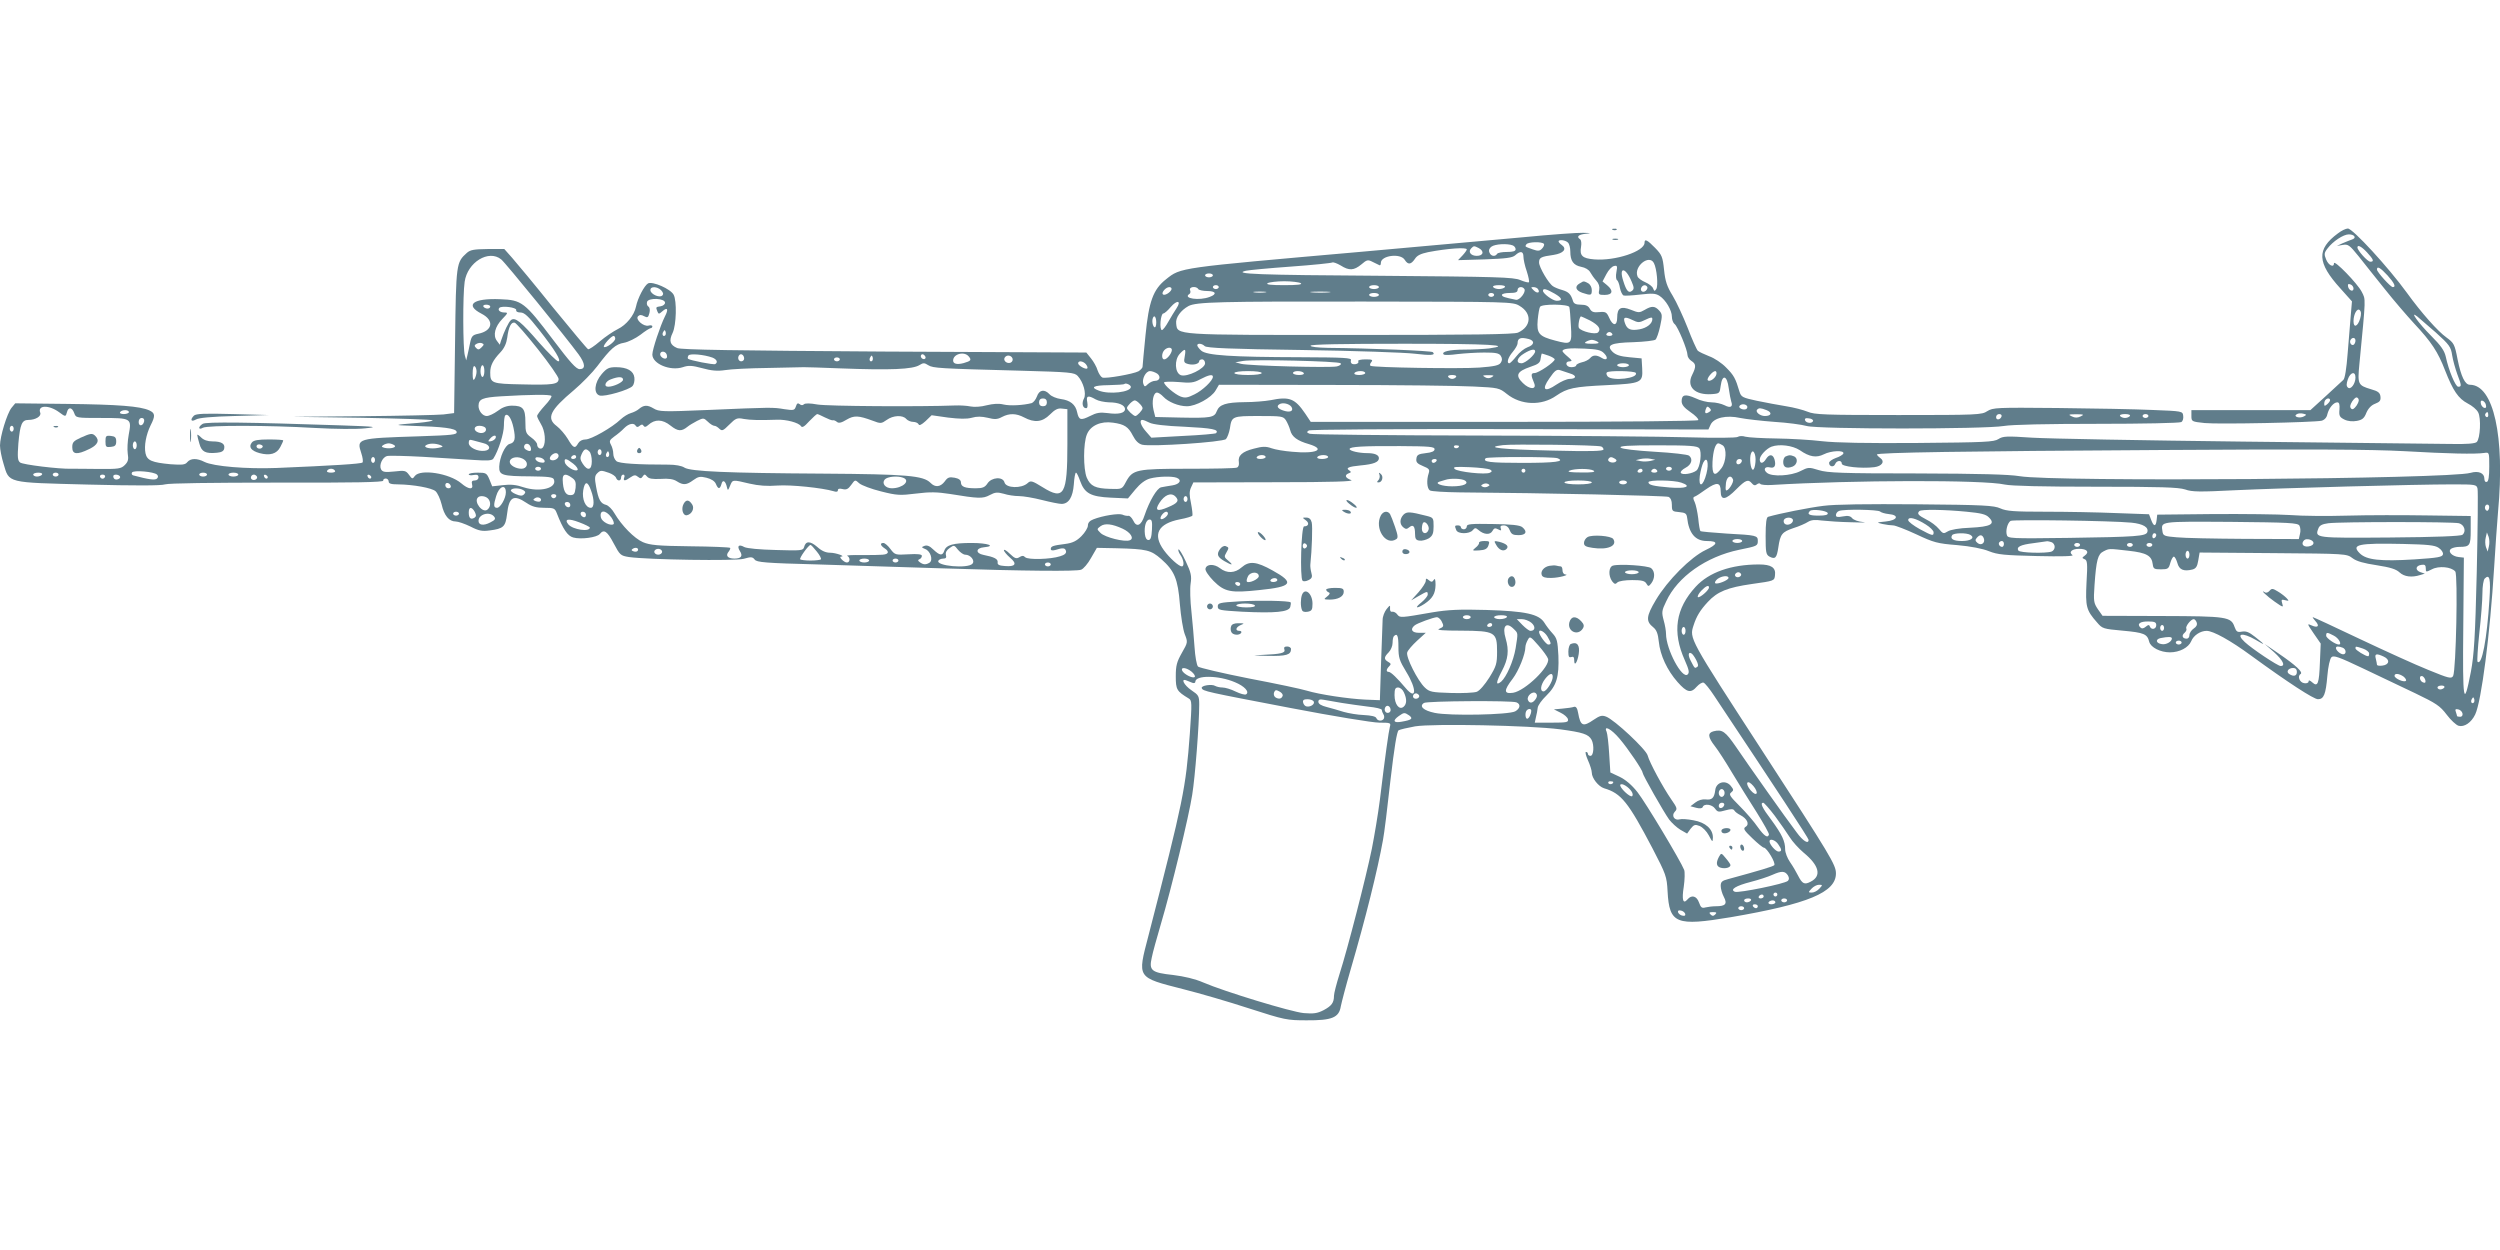 <?xml version="1.0" standalone="no"?>
<!DOCTYPE svg PUBLIC "-//W3C//DTD SVG 20010904//EN"
 "http://www.w3.org/TR/2001/REC-SVG-20010904/DTD/svg10.dtd">
<svg version="1.0" xmlns="http://www.w3.org/2000/svg"
 width="1280pt" height="640pt" viewBox="0 0 1280 640"
 preserveAspectRatio="xMidYMid meet">
<g transform="translate(0,640) scale(0.1,-0.1)"
fill="#607d8b" stroke="none">
<path d="M8258 5223 c7 -3 16 -2 19 1 4 3 -2 6 -13 5 -11 0 -14 -3 -6 -6z"/>
<path d="M11970 5205 c-110 -81 -107 -150 13 -282 l59 -66 -6 -71 c-3 -39 -10
-127 -16 -195 -6 -78 -14 -129 -22 -136 -7 -7 -48 -44 -91 -84 l-78 -71 -305
0 -304 0 0 -29 c0 -29 1 -30 68 -37 70 -7 560 3 599 12 14 4 26 16 29 33 8 32
32 61 51 61 10 0 13 -11 11 -37 -3 -32 1 -39 25 -51 18 -9 42 -11 64 -7 27 5
38 13 49 42 10 23 26 39 45 46 24 9 29 17 27 36 -2 20 -12 28 -48 38 -67 20
-70 25 -60 128 34 352 33 329 12 371 -22 43 -142 166 -142 146 0 -24 -28 -11
-40 19 -11 27 -11 34 7 57 27 36 81 72 109 72 29 0 41 -18 17 -26 -10 -3 -31
-12 -48 -19 l-30 -14 30 5 c27 5 35 -1 81 -58 27 -35 88 -110 134 -168 46 -58
114 -137 150 -176 89 -95 122 -145 159 -241 41 -104 67 -143 116 -169 22 -11
46 -31 53 -45 16 -29 11 -134 -7 -152 -8 -8 -50 -12 -139 -10 -70 1 -545 6
-1057 12 -511 6 -997 15 -1079 20 -133 9 -151 8 -174 -7 -23 -15 -69 -17 -412
-20 -266 -2 -419 1 -491 9 -57 7 -162 13 -234 14 -71 1 -142 5 -158 9 -15 5
-33 4 -40 -1 -7 -5 -113 -6 -252 -2 -132 4 -618 8 -1080 9 -462 1 -849 5 -859
9 -16 6 -17 9 -5 17 8 5 423 8 1030 7 l1016 -2 11 24 c16 36 81 51 152 35 30
-6 109 -15 175 -20 66 -4 140 -14 165 -21 58 -17 910 -17 1010 0 40 7 222 11
480 11 228 0 421 4 428 9 8 4 12 19 10 32 -3 24 -4 24 -158 30 -85 4 -303 8
-485 10 -314 3 -331 2 -360 -16 -28 -19 -49 -20 -455 -20 -379 0 -430 2 -465
17 -22 9 -71 22 -110 28 -38 6 -106 19 -150 28 -74 16 -80 19 -89 47 -20 68
-29 84 -68 123 -22 23 -61 49 -87 58 -25 10 -51 22 -58 28 -6 6 -30 59 -52
117 -23 58 -57 132 -77 165 -29 47 -38 74 -44 132 -7 67 -11 77 -46 113 -40
41 -54 48 -54 26 0 -44 -150 -94 -258 -85 -61 5 -75 19 -67 65 3 17 1 34 -5
38 -20 13 -9 24 28 28 32 3 30 4 -13 5 -27 1 -167 -9 -310 -23 -143 -13 -519
-47 -835 -75 -932 -82 -913 -79 -990 -140 -66 -52 -88 -114 -105 -286 -8 -82
-15 -154 -15 -161 0 -7 -10 -17 -21 -24 -27 -14 -168 -39 -185 -32 -7 3 -18
19 -24 36 -5 18 -21 46 -34 62 l-24 30 -1034 5 c-765 5 -1040 9 -1061 18 -37
16 -43 37 -23 78 19 40 22 164 5 195 -16 30 -108 70 -131 58 -19 -11 -53 -75
-62 -120 -9 -43 -49 -93 -93 -114 -22 -11 -64 -39 -92 -63 -28 -24 -55 -42
-60 -40 -5 2 -85 98 -179 213 -93 116 -188 230 -210 255 l-40 45 -85 0 c-71
-1 -89 -4 -107 -20 -54 -49 -55 -53 -60 -450 l-5 -370 -55 -7 c-30 -3 -217 -7
-415 -9 l-360 -3 357 -5 c196 -4 359 -9 363 -13 4 -3 -29 -9 -72 -13 -128 -10
-132 -12 -38 -15 166 -5 230 -13 233 -31 3 -15 -20 -17 -195 -23 -316 -10
-318 -11 -293 -87 7 -21 10 -42 6 -47 -7 -7 -152 -16 -440 -28 -153 -6 -323 8
-369 31 -39 20 -71 19 -88 -1 -11 -14 -26 -15 -85 -11 -96 9 -121 19 -129 56
-8 38 3 96 26 143 25 49 24 63 -7 77 -47 21 -156 30 -422 33 l-264 3 -19 -23
c-23 -29 -59 -147 -59 -193 0 -19 8 -61 18 -93 30 -101 12 -96 433 -107 238
-6 374 -6 394 1 18 6 238 9 575 9 396 -1 544 2 542 10 -1 6 5 11 13 11 8 0 15
-7 15 -15 0 -11 12 -15 48 -15 78 -1 173 -18 192 -35 10 -9 24 -39 31 -67 13
-58 38 -88 72 -88 13 0 47 -12 76 -26 42 -22 61 -25 97 -20 72 9 82 19 90 83
10 90 33 103 100 58 28 -19 50 -25 91 -25 49 0 54 -2 64 -28 32 -82 55 -116
84 -124 39 -11 121 0 136 18 21 26 38 15 71 -48 32 -60 35 -63 78 -70 98 -14
544 -21 588 -9 38 11 45 10 56 -4 10 -14 53 -18 326 -25 173 -5 459 -14 635
-20 429 -14 686 -16 710 -7 12 4 35 31 51 60 l30 52 100 -2 c156 -4 176 -9
229 -55 68 -60 86 -102 96 -232 5 -61 16 -129 25 -153 16 -41 16 -42 -15 -96
-26 -46 -31 -65 -31 -120 0 -68 5 -76 66 -113 17 -10 17 -20 6 -180 -21 -281
-32 -337 -212 -1035 -57 -219 -62 -212 180 -274 80 -20 231 -64 335 -98 183
-59 194 -61 295 -61 130 -1 166 14 175 72 4 20 26 105 50 187 77 264 138 509
166 665 6 30 23 167 38 304 20 171 33 251 42 257 7 4 45 13 84 20 91 15 586 5
742 -15 118 -16 146 -25 162 -54 14 -27 11 -82 -6 -82 -7 0 -13 5 -13 10 0 6
-4 10 -10 10 -5 0 0 -19 10 -42 11 -24 20 -53 20 -64 0 -28 34 -71 63 -80 88
-26 123 -70 248 -308 69 -133 73 -143 77 -220 9 -166 43 -179 324 -132 396 68
538 127 538 224 0 44 -25 86 -380 632 -372 573 -371 571 -349 638 15 47 34 78
73 120 49 53 100 74 226 92 115 16 115 16 118 45 5 39 -19 55 -82 55 -142 0
-256 -40 -324 -114 -103 -112 -121 -231 -56 -376 21 -48 25 -63 15 -73 -28
-27 -111 129 -111 208 0 14 -5 45 -12 69 -11 41 -10 50 13 97 58 126 205 229
373 264 93 19 96 20 96 46 0 27 -7 29 -158 37 -72 5 -134 10 -136 13 -3 3 -8
32 -11 65 -4 32 -12 70 -18 83 -9 18 -9 25 -1 28 7 2 33 19 59 38 56 39 75 36
75 -11 0 -48 25 -45 80 11 48 48 61 53 80 30 9 -11 16 -12 25 -5 7 6 16 7 18
2 3 -4 30 -7 59 -5 410 25 1085 27 1193 2 33 -7 193 -11 465 -11 334 0 423 -3
458 -14 35 -13 76 -13 255 -4 235 11 924 30 1114 30 119 0 123 -1 128 -22 3
-13 1 -205 -4 -428 -8 -332 -14 -424 -30 -509 -37 -192 -43 -157 -39 229 l3
355 -27 3 c-35 4 -58 30 -37 43 8 5 26 9 41 9 54 0 58 7 58 85 l0 73 -222 3
c-123 2 -306 2 -408 -1 -102 -3 -234 -2 -295 3 -60 4 -238 6 -395 5 l-285 -3
-3 -27 c-4 -36 -15 -35 -28 0 l-11 29 -168 6 c-93 4 -255 7 -362 7 -162 0
-200 3 -231 17 -33 15 -84 18 -427 21 -252 2 -422 0 -480 -8 -73 -9 -224 -39
-282 -56 -9 -2 -13 -31 -13 -98 0 -85 2 -96 20 -106 29 -15 37 -7 45 47 10 69
19 79 77 99 29 9 63 24 75 32 16 10 36 12 70 7 27 -3 95 -8 153 -9 58 -2 85
-1 60 1 -25 2 -50 11 -57 20 -9 11 -21 14 -47 9 -28 -5 -36 -4 -36 7 0 8 7 18
16 21 25 10 199 7 210 -3 5 -5 25 -11 44 -13 56 -5 46 -32 -15 -38 -49 -5 -49
-5 -16 -13 18 -4 43 -7 54 -7 11 0 65 -21 119 -46 89 -42 108 -47 209 -55 69
-6 130 -18 162 -31 45 -18 80 -21 247 -25 126 -3 190 -1 181 5 -21 15 -3 32
34 32 40 0 54 -16 30 -34 -16 -12 -16 -13 -2 -19 14 -5 16 -21 10 -119 -6
-124 -2 -142 54 -205 27 -32 32 -33 131 -42 110 -10 126 -17 136 -57 8 -29 57
-54 106 -54 49 0 95 24 109 57 12 30 47 53 79 53 33 0 122 -49 228 -127 188
-137 320 -223 342 -223 30 0 40 25 48 119 4 48 13 88 21 96 11 11 37 2 161
-57 81 -38 202 -96 269 -128 106 -51 126 -64 160 -109 21 -28 48 -53 61 -57
29 -8 65 16 85 58 32 67 76 411 97 753 6 99 15 227 20 285 36 385 -23 650
-144 650 -25 0 -45 41 -63 129 -15 79 -19 85 -57 113 -45 32 -129 127 -202
228 -95 131 -278 330 -303 330 -10 0 -33 -11 -51 -25z m-3942 -47 c7 -7 12
-27 12 -46 0 -48 16 -70 55 -78 22 -4 40 -15 47 -28 6 -11 20 -31 31 -43 13
-14 18 -31 15 -47 -5 -24 -2 -26 28 -26 41 0 46 22 12 50 l-23 19 20 38 c11
21 28 39 39 41 16 4 18 0 12 -31 -4 -20 -2 -38 3 -41 5 -3 12 -21 15 -40 4
-19 12 -36 19 -39 6 -2 45 0 86 5 61 7 78 6 98 -7 32 -21 63 -74 63 -106 0
-15 6 -32 14 -38 17 -14 66 -133 66 -159 0 -9 9 -23 20 -30 24 -15 25 -29 4
-71 -31 -61 14 -105 100 -99 40 3 41 4 46 43 8 61 33 53 41 -12 4 -29 10 -60
13 -69 10 -27 -4 -35 -34 -19 -16 8 -46 15 -67 15 -21 0 -58 9 -82 21 -52 23
-71 19 -71 -15 0 -18 12 -33 45 -56 25 -17 43 -35 40 -41 -4 -5 -390 -9 -995
-9 l-989 0 -28 42 c-53 78 -81 89 -178 69 -27 -5 -87 -10 -132 -10 -96 -1
-130 -12 -143 -46 -12 -33 -32 -36 -185 -33 l-130 3 -9 36 c-10 43 -1 89 18
89 7 0 21 -9 32 -21 25 -27 78 -49 121 -49 46 0 125 43 147 81 l17 29 587 -1
c323 0 646 -4 717 -8 127 -6 131 -7 170 -38 72 -58 178 -62 253 -9 57 39 90
46 258 54 179 9 186 12 182 86 l-3 51 -63 6 c-46 4 -69 12 -85 27 -35 35 -11
47 106 50 56 2 107 8 113 13 6 5 17 36 24 69 12 55 11 62 -5 80 -22 24 -38 25
-75 3 -26 -15 -31 -15 -70 1 -51 20 -70 10 -70 -40 0 -44 -22 -45 -41 -1 -13
29 -18 32 -51 29 -29 -3 -39 1 -48 17 -8 15 -21 21 -46 21 -24 0 -36 5 -40 18
-11 36 -22 47 -55 57 -19 5 -40 14 -47 19 -23 14 -72 98 -72 122 0 25 9 30 75
39 50 8 69 30 42 50 -10 7 -17 15 -17 19 0 11 35 7 48 -6z m-123 -7 c3 -5 -2
-16 -10 -24 -12 -13 -21 -13 -47 -4 -42 15 -41 14 -33 26 8 13 82 15 90 2z
m-161 -7 c9 -3 16 -12 16 -20 0 -10 -13 -14 -44 -14 -25 0 -48 -4 -51 -10 -10
-16 -32 -12 -39 7 -5 11 -1 22 10 30 19 14 81 17 108 7z m-173 -14 c30 -16 24
-40 -10 -40 -31 0 -46 21 -28 39 13 13 14 13 38 1z m4548 -22 c34 -37 38 -48
17 -48 -14 0 -66 58 -66 73 0 16 21 5 49 -25z m-4609 15 c0 -4 -10 -18 -22
-31 l-23 -24 137 4 c110 4 141 8 156 21 26 24 42 21 42 -7 0 -13 7 -47 17 -75
9 -28 14 -53 11 -56 -3 -3 -22 2 -44 11 -35 15 -116 17 -719 22 -620 4 -759 9
-685 26 14 3 117 13 229 21 112 8 207 18 212 21 5 3 24 -4 43 -15 44 -28 68
-26 106 5 28 24 33 26 58 13 15 -7 30 -15 35 -17 4 -2 7 3 7 12 0 38 100 51
122 16 17 -27 32 -25 52 4 11 18 30 27 68 35 99 19 198 26 198 14z m-4944 -51
c21 -16 337 -405 396 -486 35 -48 37 -76 6 -76 -18 0 -49 35 -136 150 -146
193 -160 204 -271 208 -139 6 -183 -29 -96 -74 67 -34 58 -88 -17 -103 -28 -6
-34 -12 -41 -46 -4 -22 -11 -51 -14 -65 l-6 -25 -7 25 c-10 32 -11 310 -1 377
14 100 123 167 187 115z m5902 -19 c15 -28 23 -117 12 -133 -8 -12 -10 -12
-16 3 -3 10 -22 24 -40 32 -19 8 -37 21 -40 30 -20 51 60 115 84 68z m3756
-63 c35 -39 45 -60 27 -60 -11 0 -81 77 -81 90 0 20 18 9 54 -30z m-3870 -32
c13 -30 13 -38 2 -47 -17 -14 -29 -1 -45 51 -24 74 12 71 43 -4z m-2144 32 c0
-5 -9 -10 -20 -10 -11 0 -20 5 -20 10 0 6 9 10 20 10 11 0 20 -4 20 -10z m450
-40 c10 -7 -17 -10 -85 -10 -68 0 -95 3 -85 10 8 5 47 10 85 10 39 0 77 -5 85
-10z m5390 -27 c0 -20 -24 -11 -28 10 -2 12 1 15 12 11 9 -3 16 -13 16 -21z
m-5810 7 c0 -5 -7 -10 -15 -10 -8 0 -15 5 -15 10 0 6 7 10 15 10 8 0 15 -4 15
-10z m820 0 c0 -5 -11 -10 -25 -10 -14 0 -25 5 -25 10 0 6 11 10 25 10 14 0
25 -4 25 -10z m645 0 c-3 -5 -17 -10 -30 -10 -13 0 -27 5 -30 10 -4 6 8 10 30
10 22 0 34 -4 30 -10z m729 1 c3 -5 -1 -14 -8 -20 -16 -13 -32 2 -21 19 8 12
22 13 29 1z m-5049 -17 c11 -12 13 -20 6 -27 -14 -14 -61 7 -61 28 0 20 34 19
55 -1z m2613 4 c-6 -16 -36 -34 -44 -25 -9 9 15 37 33 37 8 0 13 -5 11 -12z
m137 2 c3 -5 24 -10 46 -10 44 0 52 -16 13 -30 -53 -21 -141 -8 -104 15 5 3 7
12 3 20 -6 17 32 22 42 5z m1670 0 c9 -15 -24 -58 -43 -55 -59 12 -72 16 -72
25 0 6 18 10 40 10 29 0 40 4 40 15 0 17 25 21 35 5z m70 -1 c12 -19 -5 -23
-22 -6 -16 16 -16 17 -1 17 9 0 20 -5 23 -11z m84 -22 c40 -23 44 -37 11 -37
-20 0 -70 37 -70 51 0 14 15 11 59 -14z m-1481 6 c-16 -2 -40 -2 -55 0 -16 2
-3 4 27 4 30 0 43 -2 28 -4z m325 0 c-24 -2 -62 -2 -85 0 -24 2 -5 4 42 4 47
0 66 -2 43 -4z m257 -13 c0 -5 -11 -10 -25 -10 -14 0 -25 5 -25 10 0 6 11 10
25 10 14 0 25 -4 25 -10z m590 0 c0 -5 -7 -10 -15 -10 -8 0 -15 5 -15 10 0 6
7 10 15 10 8 0 15 -4 15 -10z m-4245 -40 c0 -8 -10 -16 -22 -18 -26 -4 -26 -4
-17 -27 6 -14 8 -14 25 1 27 24 33 11 13 -27 -23 -46 -64 -168 -64 -194 0 -48
92 -86 156 -65 29 10 47 9 99 -5 47 -13 78 -16 117 -10 29 5 127 10 218 11 91
2 174 4 185 4 11 0 94 -2 185 -6 262 -10 373 -5 408 17 19 12 25 12 45 -1 24
-15 56 -17 474 -28 254 -7 274 -9 291 -27 29 -32 45 -90 32 -115 -13 -24 -7
-50 11 -50 7 0 9 11 6 30 -7 34 3 38 43 15 14 -8 44 -14 68 -15 49 0 82 -14
82 -35 0 -20 -34 -28 -89 -20 -39 5 -57 2 -90 -15 -48 -24 -57 -21 -66 19 -8
40 -36 62 -84 68 -22 3 -48 14 -57 24 -26 28 -53 24 -65 -11 -6 -16 -18 -31
-27 -34 -43 -11 -110 -15 -144 -7 -24 6 -53 4 -86 -4 -29 -8 -64 -10 -83 -6
-19 4 -54 6 -79 5 -176 -7 -655 -4 -705 5 -38 7 -63 7 -69 1 -6 -6 -14 -6 -22
1 -9 7 -14 4 -19 -12 -7 -20 -11 -21 -59 -14 -59 10 -63 10 -390 -4 -235 -10
-252 -9 -280 8 -32 19 -50 18 -76 -4 -8 -7 -26 -16 -40 -20 -14 -4 -37 -18
-52 -32 -44 -42 -151 -103 -180 -103 -17 0 -31 -8 -38 -20 -16 -29 -25 -25
-53 23 -14 23 -39 52 -56 65 -55 41 -36 81 88 185 40 34 94 89 119 122 68 90
94 113 137 120 22 4 60 23 84 41 24 19 48 34 53 34 4 0 8 4 8 9 0 5 -9 7 -19
4 -26 -7 -70 32 -54 48 8 8 17 8 31 0 17 -9 21 -7 27 16 4 16 2 29 -6 34 -6 4
-9 14 -6 24 9 22 92 18 92 -5z m2619 -28 c-10 -15 -29 -46 -42 -69 -13 -24
-28 -43 -33 -43 -6 0 -9 19 -7 43 2 23 8 42 14 42 6 0 23 15 38 33 33 38 56
33 30 -6z m1756 12 c65 -38 61 -106 -8 -137 -20 -9 -231 -12 -857 -12 -913 0
-886 -2 -893 59 -4 29 23 67 63 89 40 21 155 24 900 23 747 -1 761 -1 795 -22z
m-5270 -4 c0 -5 -6 -10 -14 -10 -8 0 -18 5 -21 10 -3 6 3 10 14 10 12 0 21 -4
21 -10z m5525 -2 c2 -7 6 -50 8 -95 6 -96 3 -99 -80 -77 -84 22 -96 36 -90
106 3 31 8 61 12 67 9 16 145 14 150 -1z m-5392 -15 c-2 -8 7 -13 22 -13 20 0
40 -19 93 -86 85 -108 119 -164 100 -164 -7 0 -51 43 -97 95 -94 109 -124 133
-145 116 -12 -10 -35 -58 -51 -106 l-6 -20 -15 20 c-21 28 -10 73 28 112 29
30 30 33 11 33 -23 0 -37 13 -26 24 13 12 88 2 86 -11z m9441 -44 c-12 -41
-34 -50 -34 -14 0 37 19 70 32 57 8 -8 8 -22 2 -43z m388 -72 c69 -62 77 -74
83 -116 4 -25 16 -68 26 -96 23 -60 23 -65 5 -65 -14 0 -49 84 -64 155 -7 30
-25 56 -74 105 -65 65 -114 133 -72 100 10 -8 53 -46 96 -83z m-6552 52 c0
-17 -4 -28 -10 -24 -5 3 -10 17 -10 31 0 13 5 24 10 24 6 0 10 -14 10 -31z
m2221 10 c44 -24 58 -44 41 -61 -13 -13 -86 5 -98 23 -6 10 3 59 11 59 2 0 23
-10 46 -21z m284 4 c29 14 35 14 35 3 0 -23 -28 -45 -65 -52 -44 -8 -63 -1
-74 28 -13 34 -4 39 34 21 33 -16 37 -16 70 0z m-5671 -151 c58 -73 106 -142
106 -152 0 -28 -29 -32 -190 -28 -153 3 -160 6 -160 61 0 35 14 63 52 103 20
21 31 46 35 75 7 55 20 81 38 77 8 -2 61 -63 119 -136z m652 71 c-10 -10 -19
5 -10 18 6 11 8 11 12 0 2 -7 1 -15 -2 -18z m4849 7 c3 -5 -3 -10 -15 -10 -12
0 -18 5 -15 10 3 6 10 10 15 10 5 0 12 -4 15 -10z m-5105 -24 c0 -15 -49 -51
-58 -42 -6 7 37 56 50 56 4 0 8 -6 8 -14z m4678 -2 c31 -9 28 -30 -7 -42 -16
-6 -42 -26 -57 -46 -16 -20 -32 -36 -36 -36 -16 0 -7 30 17 58 14 17 25 36 25
44 0 27 15 33 58 22z m4232 -8 c0 -8 -4 -17 -9 -21 -12 -7 -24 12 -16 25 9 15
25 12 25 -4z m-3880 -6 c11 -7 3 -10 -30 -10 -33 0 -41 3 -30 10 8 5 22 10 30
10 8 0 22 -5 30 -10z m-5714 -28 c-13 -13 -18 -14 -28 -4 -10 10 -10 15 1 21
8 5 21 7 28 4 12 -5 12 -8 -1 -21z m3702 6 c10 -10 132 -15 500 -20 268 -4
527 -13 575 -19 84 -10 109 -8 93 8 -7 7 -324 20 -538 22 -52 1 -88 5 -88 11
0 7 167 10 480 10 439 0 558 -7 434 -24 -26 -3 -83 -6 -128 -6 -76 0 -119 -11
-104 -25 4 -4 35 -3 70 2 35 4 96 8 137 8 59 0 76 -3 85 -17 8 -13 8 -23 0
-35 -9 -14 -32 -19 -110 -25 -98 -7 -542 0 -557 9 -4 3 -3 11 4 19 10 12 4 14
-30 14 -23 0 -40 -4 -37 -9 7 -11 -14 -20 -31 -14 -6 3 -9 11 -6 19 4 12 -35
14 -258 15 -352 1 -482 9 -509 34 -11 10 -20 22 -20 27 0 12 24 10 38 -4z
m-168 -20 c-1 -18 -25 -48 -39 -48 -15 0 -14 33 1 48 16 16 38 15 38 0z m2213
-17 c24 -24 15 -41 -13 -23 -26 16 -45 15 -59 -2 -7 -8 -26 -18 -42 -21 -16
-4 -29 -11 -29 -16 0 -5 -11 -9 -25 -9 -28 0 -36 30 -7 30 13 1 11 5 -10 23
-16 13 -28 26 -28 29 0 13 36 17 114 13 63 -3 83 -7 99 -24z m-2147 -15 c-6
-30 -4 -34 18 -40 27 -7 56 1 56 15 0 5 7 9 15 9 8 0 15 -9 15 -20 0 -27 -92
-72 -124 -61 -31 12 -34 78 -6 109 28 30 33 28 26 -12z m1794 25 c0 -17 -50
-61 -70 -61 -31 0 -24 28 13 50 34 21 57 26 57 11z m-4447 -15 c3 -8 3 -16 0
-19 -9 -10 -33 5 -33 19 0 18 26 18 33 0z m235 -17 c22 -9 29 -24 14 -33 -8
-5 -130 19 -139 27 -3 3 -2 11 2 17 7 11 79 5 123 -11z m162 -5 c0 -8 -7 -14
-15 -14 -15 0 -21 21 -9 33 10 9 24 -2 24 -19z m927 0 c-9 -9 -28 6 -21 18 4
6 10 6 17 -1 6 -6 8 -13 4 -17z m223 11 c15 -18 12 -23 -26 -34 -34 -9 -54 -4
-54 13 0 34 57 49 80 21z m2969 4 c17 -6 31 -15 31 -19 0 -14 -83 -70 -103
-70 -19 0 -20 -10 -2 -52 14 -34 -24 -33 -58 1 -40 39 -31 59 39 83 40 13 50
21 52 42 2 14 5 26 6 26 2 0 17 -5 35 -11z m-3463 -26 c-10 -10 -19 5 -10 18
6 11 8 11 12 0 2 -7 1 -15 -2 -18z m718 12 c3 -9 -1 -18 -10 -22 -19 -7 -39
11 -30 26 10 16 33 13 40 -4z m-884 -5 c0 -5 -7 -10 -15 -10 -8 0 -15 5 -15
10 0 6 7 10 15 10 8 0 15 -4 15 -10z m2564 -20 c5 -5 -3 -12 -19 -16 -34 -8
-447 3 -490 13 l-30 8 40 7 c54 9 488 -1 499 -12z m-1304 -5 c7 -9 10 -18 7
-21 -7 -8 -47 14 -47 26 0 15 26 12 40 -5z m2780 -5 c0 -5 -13 -10 -30 -10
-16 0 -30 5 -30 10 0 6 14 10 30 10 17 0 30 -4 30 -10z m-5900 -33 c0 -12 -5
-29 -10 -37 -7 -11 -10 -3 -10 28 0 26 4 41 10 37 6 -3 10 -16 10 -28z m40 3
c0 -16 -4 -30 -10 -30 -5 0 -10 14 -10 30 0 17 5 30 10 30 6 0 10 -13 10 -30z
m5558 -12 c36 -10 34 -28 -2 -28 -13 0 -43 -13 -67 -29 -61 -42 -78 -27 -36
32 28 41 38 48 57 41 8 -3 30 -10 48 -16z m-2113 -1 c20 -15 13 -37 -12 -37
-9 0 -25 -7 -35 -16 -16 -16 -18 -15 -24 0 -9 24 12 66 34 66 10 0 26 -6 37
-13z m535 3 c0 -6 -30 -10 -70 -10 -40 0 -70 4 -70 10 0 6 30 10 70 10 40 0
70 -4 70 -10z m215 0 c4 -6 -7 -10 -24 -10 -17 0 -31 5 -31 10 0 6 11 10 24
10 14 0 28 -4 31 -10z m315 0 c0 -5 -14 -10 -31 -10 -17 0 -28 4 -24 10 3 6
17 10 31 10 13 0 24 -4 24 -10z m1385 1 c17 -28 -121 -44 -144 -18 -6 8 -8 17
-4 20 10 11 141 8 148 -2z m413 -7 c-4 -20 -34 -41 -44 -31 -8 8 24 47 38 47
5 0 8 -7 6 -16z m3272 -17 c0 -32 -25 -65 -39 -51 -8 7 -8 19 0 42 13 37 39
43 39 9z m-5850 4 c0 -20 -53 -70 -94 -90 -36 -18 -48 -20 -72 -11 -30 12 -84
58 -84 72 0 4 33 5 73 2 62 -6 79 -4 112 14 44 23 65 27 65 13z m1245 -1 c-3
-5 -12 -10 -20 -10 -8 0 -17 5 -20 10 -4 6 5 10 20 10 15 0 24 -4 20 -10z
m183 -1 c-12 -7 -24 -7 -35 0 -15 9 -12 10 17 10 29 0 32 -1 18 -10z m-1848
-50 c0 -27 -111 -40 -164 -19 -46 17 -28 27 50 28 42 1 79 3 81 6 7 7 33 -5
33 -15z m-2967 -46 c4 -3 -11 -26 -33 -49 -22 -24 -40 -48 -40 -54 0 -5 9 -24
20 -42 21 -34 26 -93 11 -117 -10 -16 -31 -6 -31 14 0 7 -13 23 -30 35 -27 20
-30 26 -30 79 0 69 -12 84 -69 84 -26 0 -50 -9 -73 -27 -19 -14 -44 -26 -56
-26 -21 0 -42 26 -42 52 1 35 19 43 117 49 152 9 249 10 256 2z m9243 -49
c-13 -18 -21 -23 -28 -16 -8 8 -6 19 6 38 13 18 21 23 28 16 8 -8 6 -19 -6
-38z m-6706 16 c0 -13 -7 -20 -20 -20 -13 0 -20 7 -20 20 0 13 7 20 20 20 13
0 20 -7 20 -20z m6570 11 c0 -5 -7 -14 -15 -21 -12 -10 -15 -10 -15 2 0 8 3
18 7 21 9 10 23 9 23 -2z m-6096 -17 c9 -8 16 -19 16 -24 0 -10 -28 -40 -37
-40 -10 0 -43 32 -43 41 0 10 29 39 40 39 5 0 16 -7 24 -16z m6894 -8 c3 -12
-1 -17 -10 -14 -7 3 -15 13 -16 22 -3 12 1 17 10 14 7 -3 15 -13 16 -22z
m-6116 -9 c12 -19 -3 -29 -31 -22 -36 9 -49 24 -31 35 17 11 51 3 62 -13z
m2333 4 c3 -5 1 -12 -4 -15 -13 -8 -42 4 -35 15 7 12 31 12 39 0z m-8643 -31
c34 -25 34 -25 41 0 7 28 26 25 37 -5 9 -25 10 -25 139 -25 154 0 156 -1 140
-86 -6 -32 -8 -75 -5 -96 5 -30 2 -42 -15 -59 -19 -19 -32 -21 -137 -20 -65 1
-126 1 -137 1 -62 -2 -249 21 -262 32 -13 10 -14 28 -9 97 9 100 18 121 52
121 36 0 67 19 60 37 -15 39 44 41 96 3z m8448 0 c-18 -11 -24 -6 -16 16 5 14
9 15 19 5 9 -9 9 -14 -3 -21z m-3285 -165 c0 -258 -17 -288 -126 -220 -55 34
-62 36 -78 21 -31 -28 -110 -26 -118 4 -8 31 -66 27 -87 -5 -13 -20 -25 -25
-60 -25 -56 0 -76 8 -76 30 0 12 -11 20 -32 24 -28 5 -36 2 -51 -19 -22 -29
-49 -32 -73 -7 -37 37 -121 44 -548 47 -495 3 -681 11 -712 31 -13 9 -46 15
-80 15 -163 0 -254 6 -268 18 -9 8 -16 24 -16 38 0 13 -5 34 -12 46 -10 19 -7
24 17 42 16 11 39 30 51 43 23 23 49 29 59 12 5 -8 11 -8 20 0 10 8 15 8 20 0
5 -8 12 -7 24 4 34 31 73 30 114 -3 38 -30 56 -31 87 -6 8 7 30 20 49 30 32
16 34 16 55 -4 12 -12 27 -21 33 -21 7 0 18 -7 26 -15 14 -13 19 -11 51 21 33
33 40 36 74 29 35 -6 80 -7 170 -4 47 2 112 -15 123 -33 6 -9 17 -3 42 25 19
20 38 37 41 37 4 0 21 -8 39 -17 18 -9 36 -16 41 -15 4 2 14 -2 21 -8 9 -8 23
-5 49 11 39 23 61 22 134 -5 41 -16 45 -15 72 4 33 24 82 26 100 5 7 -8 23
-15 35 -15 13 0 25 -6 28 -12 3 -9 15 -3 36 16 l31 30 84 -12 c59 -7 95 -8
121 -1 27 8 51 7 82 0 35 -9 49 -9 73 4 38 20 73 19 113 -2 54 -29 94 -24 132
14 26 26 41 34 62 31 l28 -3 0 -180z m3580 175 c30 -12 25 -30 -9 -30 -25 0
-51 22 -39 33 9 9 17 9 48 -3z m-8385 -10 c0 -5 -12 -10 -26 -10 -14 0 -23 4
-19 10 3 6 15 10 26 10 10 0 19 -4 19 -10z m11136 -22 c-22 -12 -57 -1 -37 11
7 5 22 6 33 3 18 -4 19 -6 4 -14z m944 6 c0 -8 -5 -12 -10 -9 -6 4 -8 11 -5
16 9 14 15 11 15 -7z m-10111 -64 c12 -57 8 -76 -20 -83 -23 -6 -51 -68 -53
-116 -1 -44 13 -49 162 -50 91 -1 114 -4 118 -16 17 -44 -71 -67 -155 -40 -37
13 -68 16 -106 11 l-55 -6 -14 35 c-14 33 -18 35 -60 35 -26 0 -46 -4 -46 -9
0 -4 11 -6 25 -3 18 3 25 0 25 -12 0 -9 -8 -16 -19 -16 -14 0 -18 -5 -14 -20
8 -29 -19 -26 -56 6 -61 51 -209 74 -237 37 -12 -17 -14 -16 -30 6 -16 22 -22
23 -75 17 -48 -5 -60 -3 -68 11 -11 21 6 61 30 68 10 3 94 1 186 -4 92 -6 209
-13 260 -16 69 -5 93 -3 99 7 26 40 54 129 54 169 0 25 3 49 7 52 13 13 32
-15 42 -63z m7619 58 c-6 -18 -28 -21 -28 -4 0 9 7 16 16 16 9 0 14 -5 12 -12z
m405 0 c-17 -8 -29 -8 -45 0 -20 9 -18 11 22 11 40 0 42 -2 23 -11z m252 2
c-3 -5 -15 -10 -25 -10 -10 0 -22 5 -25 10 -4 6 7 10 25 10 18 0 29 -4 25 -10z
m95 0 c0 -5 -7 -10 -15 -10 -8 0 -15 5 -15 10 0 6 7 10 15 10 8 0 15 -4 15
-10z m-4416 -22 c8 -13 18 -36 22 -51 8 -33 36 -54 96 -71 89 -27 37 -51 -86
-39 -39 3 -87 11 -106 18 -28 10 -46 10 -90 -2 -60 -15 -83 -36 -77 -70 2 -13
-2 -24 -10 -27 -8 -4 -120 -6 -250 -6 -265 0 -284 -4 -318 -67 -20 -38 -21
-38 -82 -36 -75 2 -100 14 -119 58 -18 45 -18 176 1 221 18 45 71 69 133 60
59 -8 79 -21 102 -66 14 -27 29 -42 48 -47 46 -11 413 13 429 29 7 8 16 32 20
54 9 63 12 64 149 64 117 0 124 -1 138 -22z m-5846 -5 c-5 -25 -28 -28 -28 -4
0 12 6 21 16 21 9 0 14 -7 12 -17z m8545 2 c-4 -15 -36 -12 -41 3 -3 9 3 13
19 10 13 -1 23 -7 22 -13z m-3398 -9 c17 -9 81 -17 181 -21 140 -7 178 -14
160 -33 -4 -3 -80 -10 -169 -14 l-162 -9 -27 31 c-27 30 -37 60 -19 60 5 0 21
-6 36 -14z m-5815 -31 c0 -8 -4 -15 -10 -15 -5 0 -10 7 -10 15 0 8 5 15 10 15
6 0 10 -7 10 -15z m2416 4 c10 -17 -12 -32 -35 -24 -29 9 -27 35 3 35 14 0 28
-5 32 -11z m52 -51 c-3 -7 -13 -15 -24 -17 -16 -3 -17 -1 -5 13 16 19 34 21
29 4z m-63 -27 c36 -8 40 -35 7 -39 -37 -5 -82 17 -82 40 0 16 4 19 23 13 12
-3 36 -10 52 -14z m-1775 -11 c0 -11 -4 -20 -10 -20 -5 0 -10 9 -10 20 0 11 5
20 10 20 6 0 10 -9 10 -20z m1318 1 c18 -11 -19 -21 -49 -14 -16 4 -17 8 -7
14 7 5 20 9 28 9 8 0 21 -4 28 -9z m237 0 c16 -7 15 -9 -11 -14 -39 -8 -82 2
-62 14 16 10 46 10 73 0z m463 -14 c4 -19 -6 -21 -27 -8 -16 10 -5 34 12 28 7
-2 13 -11 15 -20z m5480 7 c6 -2 12 -9 12 -15 0 -9 -63 -11 -262 -6 -263 6
-355 16 -253 28 51 6 480 1 503 -7z m622 6 c22 -14 19 -84 -6 -117 -35 -47
-49 -37 -46 32 3 57 15 95 30 95 4 0 14 -5 22 -10z m-1475 -20 c0 -10 -14 -17
-45 -20 -37 -4 -46 -9 -48 -28 -3 -18 4 -26 33 -38 32 -13 36 -18 30 -37 -12
-35 -9 -78 6 -88 8 -5 77 -9 154 -10 432 -3 1052 -17 1068 -23 11 -6 17 -19
17 -41 0 -32 2 -34 38 -37 31 -3 37 -7 40 -28 9 -81 42 -120 101 -120 60 0 58
-16 -6 -46 -76 -36 -195 -155 -255 -256 -50 -84 -52 -109 -13 -140 16 -13 24
-32 28 -73 7 -70 43 -147 96 -207 48 -54 68 -59 99 -23 12 13 27 22 34 20 8
-3 32 -33 55 -68 326 -490 483 -729 483 -737 0 -24 -29 -6 -61 38 -55 72 -249
347 -310 437 -55 80 -71 92 -115 81 -32 -8 -30 -30 6 -76 16 -20 56 -82 88
-136 33 -54 89 -146 126 -203 36 -58 65 -109 63 -114 -6 -20 -24 -8 -57 38
-19 28 -61 76 -93 108 -50 50 -57 60 -43 70 13 11 13 14 -3 34 -27 32 -75 18
-79 -23 -5 -40 -17 -51 -49 -47 -17 2 -38 -4 -53 -16 l-25 -19 30 -8 c19 -5
30 -3 33 4 6 19 48 14 63 -8 13 -18 18 -19 53 -9 29 8 41 8 46 -1 4 -7 18 -17
30 -23 35 -18 49 -47 28 -60 -14 -9 -10 -17 34 -59 27 -26 54 -48 59 -48 15 0
63 -80 53 -90 -8 -7 -67 -25 -236 -71 -31 -8 -38 -14 -38 -35 0 -14 7 -39 16
-56 19 -36 9 -48 -41 -48 -16 0 -40 -3 -53 -6 -18 -5 -24 -1 -33 25 -12 34
-38 41 -59 16 -23 -27 -30 -2 -19 66 5 35 6 74 2 85 -18 46 -198 346 -239 398
-29 37 -61 64 -92 79 l-47 22 -6 95 c-3 52 -9 103 -13 113 -17 36 23 16 66
-35 45 -53 118 -161 118 -174 0 -11 109 -203 136 -240 13 -17 39 -41 57 -52
l35 -20 18 25 c17 21 23 23 46 14 15 -6 36 -27 47 -48 19 -36 20 -37 21 -11 0
43 -37 77 -99 88 -30 6 -62 8 -71 5 -27 -8 -44 19 -25 39 14 14 12 20 -18 63
-43 62 -112 190 -121 225 -7 30 -170 183 -213 199 -21 8 -32 5 -63 -16 -55
-38 -68 -33 -80 35 -4 24 -11 34 -21 31 -8 -3 -34 -7 -59 -9 l-44 -4 34 -17
c19 -9 36 -24 38 -34 3 -15 -6 -17 -83 -17 l-87 0 6 28 c4 15 8 37 9 48 1 12
21 40 44 62 53 52 66 96 62 205 -4 75 -7 89 -30 114 -14 15 -33 40 -42 55 -28
44 -96 59 -297 65 -139 4 -196 1 -275 -12 -166 -29 -167 -29 -181 -11 -6 9
-18 15 -25 14 -9 -2 -13 5 -12 17 1 18 0 18 -18 -4 -10 -13 -20 -37 -20 -55
-1 -17 -4 -116 -8 -221 l-6 -190 -75 3 c-86 4 -234 26 -300 46 -25 8 -157 36
-294 62 -137 27 -255 55 -262 61 -7 7 -15 52 -18 100 -3 49 -11 131 -16 183
-6 52 -8 116 -4 142 6 39 2 57 -25 114 -17 37 -34 64 -37 61 -3 -3 1 -16 10
-29 17 -24 21 -58 7 -58 -15 0 -63 43 -92 83 -59 81 -30 136 82 158 33 6 62
15 64 19 2 4 -1 32 -7 63 -9 42 -9 62 0 81 l12 26 417 1 c292 0 410 4 391 11
-31 11 -36 26 -12 35 12 4 13 7 3 14 -21 13 -5 20 57 26 67 6 94 17 94 37 0
17 -22 26 -60 26 -41 0 -90 11 -90 21 0 12 66 16 260 15 149 -1 175 -3 175
-16z m125 16 c0 -11 -19 -15 -25 -6 -3 5 1 10 9 10 9 0 16 -2 16 -4z m1230
-11 c15 -18 5 -98 -14 -114 -20 -16 -73 -25 -80 -12 -4 5 7 17 24 26 31 16 39
45 18 62 -7 6 -86 15 -176 20 -97 6 -167 14 -174 21 -9 9 37 12 189 12 165 0
203 -3 213 -15z m515 -10 c50 -35 85 -40 123 -21 37 19 106 22 100 4 -2 -6
-20 -17 -39 -23 -19 -7 -34 -18 -34 -25 0 -20 24 -24 31 -6 8 20 34 21 34 2 0
-15 99 -26 166 -18 40 5 56 29 31 47 -10 7 -17 15 -17 18 0 10 437 17 1465 23
756 5 1067 3 1235 -6 225 -13 363 -16 410 -9 25 4 25 3 25 -70 0 -51 -4 -76
-12 -78 -8 -3 -13 4 -13 16 0 29 -30 42 -71 30 -108 -32 -2138 -47 -2309 -17
-54 9 -203 13 -525 14 -386 0 -458 3 -503 17 -51 16 -54 15 -94 -5 -48 -25
-146 -30 -171 -9 -21 17 -11 34 14 28 24 -6 33 7 25 39 -8 29 -27 31 -44 4
-15 -25 -32 -26 -32 -2 0 19 34 55 60 65 41 15 108 6 145 -18z m-6197 -7 c7
-7 12 -29 12 -50 0 -45 -21 -51 -46 -13 -14 21 -15 31 -6 50 13 28 22 31 40
13z m62 -3 c0 -8 -4 -15 -10 -15 -5 0 -10 7 -10 15 0 8 5 15 10 15 6 0 10 -7
10 -15z m36 -22 c-10 -10 -19 5 -10 18 6 11 8 11 12 0 2 -7 1 -15 -2 -18z
m5872 -29 c-2 -22 -7 -39 -13 -39 -12 0 -19 60 -10 83 10 28 27 -3 23 -44z
m-6128 32 c0 -16 -27 -29 -41 -20 -13 8 9 34 27 34 8 0 14 -6 14 -14z m90 -6
c0 -5 -7 -10 -16 -10 -8 0 -12 5 -9 10 3 6 10 10 16 10 5 0 9 -4 9 -10z m3530
0 c0 -5 -12 -10 -26 -10 -14 0 -23 4 -19 10 3 6 15 10 26 10 10 0 19 -4 19
-10z m320 0 c0 -5 -14 -10 -31 -10 -17 0 -28 4 -24 10 3 6 17 10 31 10 13 0
24 -4 24 -10z m-4880 -15 c0 -8 -4 -15 -10 -15 -5 0 -10 7 -10 15 0 8 5 15 10
15 6 0 10 -7 10 -15z m765 1 c23 -17 13 -46 -15 -46 -29 0 -60 18 -60 35 0 25
46 33 75 11z m103 -4 c3 -9 -3 -13 -19 -10 -12 1 -24 9 -27 16 -3 9 3 13 19
10 12 -1 24 -9 27 -16z m5186 12 c43 -17 -12 -24 -179 -24 -167 0 -207 5 -188
24 8 8 346 8 367 0z m295 -3 c9 -6 10 -10 2 -16 -16 -9 -44 2 -36 15 8 12 16
12 34 1z m181 -11 c-14 -3 -36 -4 -50 -1 l-25 5 25 6 c14 3 36 4 50 1 l25 -5
-25 -6z m-5515 -14 c17 -13 26 -28 22 -32 -11 -12 -61 18 -65 39 -5 23 8 21
43 -7z m4420 14 c-3 -5 -10 -10 -16 -10 -5 0 -9 5 -9 10 0 6 7 10 16 10 8 0
12 -4 9 -10z m1382 -65 c-17 -67 -42 -75 -34 -11 4 26 12 56 18 68 19 36 30
-2 16 -57z m181 63 c-6 -18 -28 -21 -28 -4 0 9 7 16 16 16 9 0 14 -5 12 -12z
m-6148 -38 c0 -5 -7 -10 -15 -10 -8 0 -15 5 -15 10 0 6 7 10 15 10 8 0 15 -4
15 -10z m4859 -4 c11 -7 11 -10 0 -16 -21 -12 -167 4 -181 19 -11 11 2 12 77
9 50 -2 96 -8 104 -12z m931 4 c0 -5 -7 -10 -15 -10 -8 0 -15 5 -15 10 0 6 7
10 15 10 8 0 15 -4 15 -10z m-6845 -10 c4 -6 -5 -10 -20 -10 -15 0 -24 4 -20
10 3 6 12 10 20 10 8 0 17 -4 20 -10z m6095 0 c0 -5 -4 -10 -10 -10 -5 0 -10
5 -10 10 0 6 5 10 10 10 6 0 10 -4 10 -10z m350 0 c10 -7 -10 -10 -65 -9 -54
0 -73 3 -60 9 27 12 107 12 125 0z m250 0 c0 -5 -7 -10 -16 -10 -8 0 -12 5 -9
10 3 6 10 10 16 10 5 0 9 -4 9 -10z m75 0 c3 -5 -3 -10 -15 -10 -12 0 -18 5
-15 10 3 6 10 10 15 10 5 0 12 -4 15 -10z m-7681 -20 c7 -7 6 -14 0 -20 -10
-10 -43 -5 -122 16 -7 2 -10 9 -6 15 8 13 113 4 128 -11z m2314 9 c17 -6 33
-17 36 -25 7 -19 26 -18 26 1 0 8 5 15 11 15 6 0 9 -7 5 -15 -7 -19 4 -19 32
1 19 13 26 13 38 3 13 -10 17 -10 25 2 8 12 11 12 22 -1 9 -11 27 -14 70 -12
41 3 65 -1 82 -12 33 -21 50 -20 85 6 25 18 35 20 67 12 24 -6 42 -17 48 -31
12 -29 21 -29 29 -1 6 25 21 16 28 -17 4 -18 6 -17 16 8 13 32 11 32 99 11 47
-11 92 -14 143 -10 69 5 231 -12 288 -29 14 -5 22 -3 22 5 0 8 8 10 24 6 19
-5 29 0 44 21 20 28 20 28 42 8 12 -10 62 -29 111 -41 82 -21 98 -21 180 -11
70 9 107 8 172 -2 147 -24 169 -25 204 -6 28 15 39 16 72 7 21 -7 56 -12 78
-12 22 0 75 -9 118 -20 43 -11 88 -20 100 -20 37 0 58 35 63 100 2 33 7 60 11
60 4 0 13 -19 21 -42 23 -64 54 -81 157 -86 l88 -4 38 46 c25 30 50 49 75 56
41 11 112 13 136 4 29 -11 17 -33 -21 -39 -21 -3 -47 -8 -58 -10 -22 -5 -60
-70 -85 -144 -17 -53 -41 -63 -58 -26 -7 14 -18 25 -24 24 -7 -1 -21 1 -31 6
-19 8 -101 -5 -149 -24 -19 -7 -28 -18 -28 -32 0 -11 -15 -36 -33 -54 -25 -25
-45 -35 -83 -40 -64 -8 -74 -12 -74 -26 0 -7 8 -9 23 -5 40 13 51 11 55 -6 2
-11 -7 -19 -30 -26 -49 -16 -165 -19 -179 -5 -9 9 -16 9 -30 0 -15 -9 -23 -7
-49 18 -16 16 -30 24 -30 18 0 -6 14 -23 31 -38 39 -32 28 -48 -27 -43 -29 2
-38 7 -36 19 2 17 -17 27 -73 38 -41 8 -40 35 3 39 64 6 19 22 -63 22 -95 0
-130 -10 -140 -39 -9 -28 -23 -26 -56 5 -19 19 -33 24 -46 19 -16 -6 -16 -8 4
-16 27 -10 42 -57 22 -70 -18 -11 -31 -11 -49 2 -11 8 -12 12 -2 16 6 2 12 10
12 17 0 8 -20 11 -69 8 -67 -4 -69 -3 -92 27 -12 17 -29 31 -36 31 -19 0 -16
-13 7 -28 12 -7 18 -17 15 -22 -7 -11 -20 -12 -135 -12 -47 1 -79 -1 -72 -4
16 -8 15 -34 -2 -34 -15 0 -44 30 -30 30 27 1 -27 20 -55 20 -23 0 -44 9 -67
30 -36 31 -59 31 -67 -1 -5 -18 -14 -19 -144 -15 -84 2 -147 8 -162 15 -28 16
-39 6 -23 -20 17 -26 7 -39 -28 -39 -34 0 -47 15 -29 36 6 8 10 17 7 19 -3 3
-95 7 -204 8 -167 2 -206 6 -242 21 -44 19 -109 85 -146 148 -11 20 -31 40
-43 43 -28 7 -39 26 -51 93 -8 43 -7 56 5 68 17 17 21 17 61 3z m-2903 -9 c-3
-5 -15 -10 -26 -10 -10 0 -19 5 -19 10 0 6 12 10 26 10 14 0 23 -4 19 -10z
m85 0 c0 -5 -7 -10 -15 -10 -8 0 -15 5 -15 10 0 6 7 10 15 10 8 0 15 -4 15
-10z m760 0 c0 -5 -9 -10 -20 -10 -11 0 -20 5 -20 10 0 6 9 10 20 10 11 0 20
-4 20 -10z m160 0 c0 -5 -11 -10 -25 -10 -14 0 -25 5 -25 10 0 6 11 10 25 10
14 0 25 -4 25 -10z m-682 -11 c-2 -6 -8 -10 -13 -10 -5 0 -11 4 -13 10 -2 6 4
11 13 11 9 0 15 -5 13 -11z m76 2 c3 -5 0 -11 -8 -14 -15 -6 -26 1 -26 15 0
11 27 10 34 -1z m701 0 c7 -12 -12 -24 -25 -16 -11 7 -4 25 10 25 5 0 11 -4
15 -9z m56 -4 c-1 -12 -15 -9 -19 4 -3 6 1 10 8 8 6 -3 11 -8 11 -12z m530 0
c-1 -12 -15 -9 -19 4 -3 6 1 10 8 8 6 -3 11 -8 11 -12z m1027 -3 c18 -12 22
-23 19 -52 -4 -31 -8 -37 -28 -37 -24 0 -36 24 -38 78 -1 31 14 35 47 11z
m1696 0 c40 -15 -2 -54 -58 -54 -33 0 -53 25 -36 45 13 15 65 20 94 9z m4249
-9 c6 -14 -27 -64 -36 -55 -3 3 -2 20 0 38 5 33 26 43 36 17z m-1373 -5 c24
-16 -6 -30 -65 -30 -53 0 -93 15 -65 24 8 2 22 7 30 9 26 9 84 7 100 -3z m650
-10 c0 -6 -30 -10 -70 -10 -40 0 -70 4 -70 10 0 6 30 10 70 10 40 0 70 -4 70
-10z m180 0 c0 -5 -9 -10 -20 -10 -11 0 -20 5 -20 10 0 6 9 10 20 10 11 0 20
-4 20 -10z m278 -1 c56 -19 25 -32 -59 -25 -84 7 -109 13 -109 27 0 13 131 11
168 -2z m-6300 -17 c2 -7 -3 -12 -12 -12 -9 0 -16 7 -16 16 0 17 22 14 28 -4z
m718 -23 c18 -48 17 -89 -1 -89 -27 0 -46 44 -39 89 8 49 23 49 40 0z m4593
21 c-7 -5 -19 -6 -26 -3 -11 5 -12 8 -2 13 7 5 19 6 26 3 11 -5 12 -8 2 -13z
m-5029 -31 c0 -30 -28 -79 -45 -79 -18 0 -19 13 -5 59 15 52 50 65 50 20z m90
11 c11 -7 12 -12 3 -21 -9 -9 -19 -9 -42 1 -17 7 -28 16 -25 21 7 12 45 11 64
-1z m168 -31 c-2 -6 -8 -10 -13 -10 -5 0 -11 4 -13 10 -2 6 4 11 13 11 9 0 15
-5 13 -11z m3170 -1 c21 -21 13 -34 -38 -55 -55 -24 -69 -17 -44 22 27 42 60
55 82 33z m-3520 -10 c16 -16 15 -43 -2 -57 -25 -21 -72 40 -49 62 10 11 38 8
51 -5z m269 -14 c-3 -4 -14 -3 -24 0 -15 6 -15 8 -3 16 16 10 39 -4 27 -16z
m3313 11 c0 -8 -4 -15 -10 -15 -5 0 -10 7 -10 15 0 8 5 15 10 15 6 0 10 -7 10
-15z m-3160 -31 c0 -17 -22 -14 -28 4 -2 7 3 12 12 12 9 0 16 -7 16 -16z
m9823 -20 c-4 -10 -9 -12 -15 -6 -12 12 -1 35 12 27 5 -3 6 -13 3 -21z
m-10312 -15 c8 -17 8 -23 -2 -30 -19 -11 -29 -2 -29 27 0 30 15 31 31 3z
m6927 -6 c2 -9 -11 -13 -47 -13 -48 0 -61 7 -44 24 12 11 86 2 91 -11z m711 7
c73 -7 99 -13 114 -29 35 -34 10 -48 -96 -53 -56 -2 -101 -10 -115 -19 -21
-13 -24 -12 -45 13 -12 15 -41 37 -64 48 -42 22 -49 30 -36 43 9 10 130 8 242
-3z m-7719 -10 c0 -5 -7 -10 -15 -10 -8 0 -15 5 -15 10 0 6 7 10 15 10 8 0 15
-4 15 -10z m650 -6 c0 -9 -5 -14 -12 -12 -18 6 -21 28 -4 28 9 0 16 -7 16 -16z
m130 -13 c11 -16 16 -32 11 -35 -16 -10 -58 12 -64 33 -10 41 23 43 53 2z
m2850 20 c0 -13 -29 -35 -37 -28 -7 8 15 37 28 37 5 0 9 -4 9 -9z m-3451 -15
c10 -12 7 -18 -19 -31 -34 -18 -60 -14 -60 8 0 34 56 50 79 23z m491 -57 c0
-24 -87 -11 -110 16 -23 28 0 32 55 11 30 -11 55 -24 55 -27z m6160 37 c0 -18
-30 -30 -43 -17 -5 5 -6 14 -3 20 10 16 46 13 46 -3z m681 -22 c21 -13 39 -31
39 -39 0 -20 -4 -20 -71 16 -32 18 -59 38 -59 46 0 20 39 10 91 -23z m-3963
-26 c-2 -39 -7 -53 -18 -53 -9 0 -16 11 -18 29 -5 41 6 76 24 76 12 0 14 -11
12 -52z m5015 36 c60 -6 90 -24 81 -49 -8 -20 -54 -24 -401 -29 -300 -4 -313
-3 -318 15 -7 22 3 61 19 72 11 8 518 1 619 -9z m860 -15 c5 -9 7 -28 3 -42
l-6 -27 -278 1 c-152 1 -308 4 -347 8 -63 5 -70 8 -73 29 -8 54 -20 52 349 50
300 -3 343 -5 352 -19z m817 12 c28 -8 38 -42 18 -59 -9 -7 -132 -12 -371 -14
-383 -3 -386 -3 -367 46 5 15 19 23 51 27 62 8 639 8 669 0z m-6842 -28 c41
-19 60 -50 37 -59 -26 -11 -128 15 -150 37 -20 20 -20 20 0 35 22 16 59 12
113 -13z m4341 -32 c24 -15 1 -31 -44 -31 -44 0 -62 11 -50 30 8 12 75 13 94
1z m951 0 c0 -6 -4 -13 -10 -16 -5 -3 -10 1 -10 9 0 9 5 16 10 16 6 0 10 -4
10 -9z m1703 -59 l-6 -26 -9 23 c-4 12 -5 34 -1 49 l6 26 9 -23 c4 -12 5 -34
1 -49z m-2586 42 c9 -23 -13 -40 -32 -24 -12 10 -13 16 -4 26 15 18 28 18 36
-2z m-1237 -14 c0 -5 -11 -10 -25 -10 -14 0 -25 5 -25 10 0 6 11 10 25 10 14
0 25 -4 25 -10z m2925 -10 c0 -9 -11 -16 -27 -18 -27 -3 -38 14 -21 32 12 12
48 2 48 -14z m-1585 -5 c0 -8 -4 -15 -9 -15 -13 0 -22 16 -14 24 11 11 23 6
23 -9z m244 9 c9 -3 16 -14 16 -24 0 -10 -7 -21 -16 -24 -27 -10 -162 -7 -170
5 -11 19 11 30 77 38 35 5 67 9 71 10 3 0 13 -2 22 -5z m146 -14 c0 -5 -7 -10
-15 -10 -8 0 -15 5 -15 10 0 6 7 10 15 10 8 0 15 -4 15 -10z m270 0 c0 -5 -7
-10 -15 -10 -8 0 -15 5 -15 10 0 6 7 10 15 10 8 0 15 -4 15 -10z m100 0 c0 -5
-7 -10 -15 -10 -8 0 -15 5 -15 10 0 6 7 10 15 10 8 0 15 -4 15 -10z m1466 -15
c14 -9 24 -24 22 -33 -3 -14 -24 -18 -145 -26 -176 -11 -247 -3 -281 31 -45
45 -10 53 221 48 126 -3 163 -6 183 -20z m-8304 -19 c15 -18 24 -36 21 -40 -4
-3 -27 -6 -53 -6 -26 0 -49 3 -53 6 -6 6 43 74 53 74 3 0 17 -15 32 -34z m760
-16 c27 0 51 -30 37 -46 -22 -27 -191 -12 -174 16 3 5 14 10 25 10 13 0 17 5
13 19 -3 12 4 25 19 35 22 16 24 16 43 -9 12 -14 28 -25 37 -25z m-1677 20
c-3 -5 -13 -6 -21 -3 -12 4 -13 8 -3 14 15 9 32 2 24 -11z m125 -5 c0 -8 -9
-15 -20 -15 -11 0 -20 7 -20 15 0 8 9 15 20 15 11 0 20 -7 20 -15z m7509 5
c91 -10 118 -25 123 -69 3 -23 7 -26 42 -26 36 0 40 3 48 33 5 17 13 32 18 32
5 0 13 -15 18 -32 9 -35 32 -45 77 -34 18 5 25 15 30 46 l7 41 376 -3 c374 -3
377 -3 407 -26 21 -16 58 -26 124 -36 70 -11 99 -20 117 -37 24 -22 62 -27
106 -13 l23 7 -24 8 c-27 11 -23 33 7 37 17 3 22 -2 22 -18 0 -20 1 -20 31 -5
35 19 100 13 120 -11 14 -17 4 -506 -11 -535 -9 -15 -20 -13 -127 31 -65 26
-223 98 -352 159 -128 61 -236 111 -239 111 -3 0 3 -9 13 -20 23 -25 13 -37
-20 -22 -24 11 -23 9 11 -41 l36 -52 -4 -95 c-4 -111 -11 -129 -39 -104 -12
11 -19 13 -19 5 0 -7 -10 -11 -22 -9 -24 3 -37 36 -19 47 14 9 -23 44 -114
106 l-70 48 48 -42 c46 -42 60 -71 34 -71 -15 0 -148 89 -184 123 -48 44 -13
51 56 11 52 -31 52 -28 -4 16 -30 24 -46 30 -67 26 -22 -4 -28 -1 -37 24 -18
52 -38 55 -371 56 l-305 1 -24 34 c-21 32 -23 40 -17 124 9 128 17 158 46 172
30 15 25 15 129 3z m311 -20 c0 -11 -4 -20 -10 -20 -5 0 -10 9 -10 20 0 11 5
20 10 20 6 0 10 -9 10 -20z m-6760 -30 c0 -5 -11 -10 -25 -10 -14 0 -25 5 -25
10 0 6 11 10 25 10 14 0 25 -4 25 -10z m150 0 c0 -5 -7 -10 -15 -10 -8 0 -15
5 -15 10 0 6 7 10 15 10 8 0 15 -4 15 -10z m780 -20 c0 -5 -7 -10 -15 -10 -8
0 -15 5 -15 10 0 6 7 10 15 10 8 0 15 -4 15 -10z m3534 -49 c3 -5 -1 -11 -9
-15 -15 -6 -29 7 -18 18 9 9 21 8 27 -3z m-64 -20 c0 -12 -59 -35 -68 -27 -4
4 2 14 12 22 22 16 56 19 56 5z m3896 -110 c-13 -206 -39 -341 -61 -319 -3 3
1 69 9 146 9 78 16 170 16 205 0 34 5 68 12 75 25 25 31 -2 24 -107z m-3996
61 c0 -14 -49 -56 -57 -49 -3 4 4 18 17 32 24 25 40 32 40 17z m-1220 -152 c0
-5 -9 -10 -20 -10 -11 0 -20 5 -20 10 0 6 9 10 20 10 11 0 20 -4 20 -10z m185
0 c-3 -5 -19 -10 -36 -10 -16 0 -29 5 -29 10 0 6 16 10 36 10 21 0 33 -4 29
-10z m-335 -19 c14 -27 13 -30 -12 -41 -16 -6 22 -9 113 -9 175 -1 184 -7 184
-108 0 -61 -4 -74 -39 -131 -24 -38 -50 -68 -65 -74 -14 -5 -74 -8 -133 -6
-97 3 -109 5 -133 28 -36 34 -98 156 -90 180 3 10 26 37 50 59 l45 41 -35 0
c-36 0 -47 18 -22 38 13 11 95 41 114 42 7 0 17 -9 23 -19z m460 -9 c23 -19
21 -42 -4 -42 -7 0 -25 14 -41 30 l-29 30 26 0 c14 0 36 -8 48 -18z m3407 1
c4 -11 -1 -22 -15 -31 -12 -8 -22 -23 -22 -33 0 -11 -6 -19 -14 -19 -22 0 -28
16 -11 30 8 7 12 17 9 22 -6 10 23 48 38 48 5 0 12 -8 15 -17z m-207 -14 c0
-21 -26 -26 -33 -6 -3 9 -8 9 -21 -2 -12 -10 -20 -11 -28 -3 -18 18 0 31 42
30 32 0 40 -4 40 -19z m-3400 1 c0 -5 -7 -10 -16 -10 -8 0 -12 5 -9 10 3 6 10
10 16 10 5 0 9 -4 9 -10z m110 -20 c23 -23 23 -17 10 -99 -11 -66 -47 -147
-74 -171 -29 -23 -27 -4 4 55 32 61 37 104 19 166 -19 63 2 88 41 49z m3330 5
c0 -8 -4 -15 -10 -15 -5 0 -10 7 -10 15 0 8 5 15 10 15 6 0 10 -7 10 -15z
m-2450 -15 c0 -11 -4 -20 -10 -20 -5 0 -10 9 -10 20 0 11 5 20 10 20 6 0 10
-9 10 -20z m-707 -29 c20 -35 21 -41 4 -41 -11 0 -47 49 -47 64 0 17 28 2 43
-23z m4027 4 c25 -13 42 -45 25 -45 -18 0 -65 33 -65 45 0 19 4 19 40 0z
m-4790 -57 c0 -56 5 -70 40 -128 55 -89 53 -149 -3 -83 -43 51 -76 83 -87 83
-14 0 -13 13 3 29 10 10 9 14 -5 22 -23 13 -23 24 2 49 11 11 20 33 20 48 0
16 3 32 7 35 17 17 23 2 23 -55z m766 -61 c12 -39 -117 -164 -179 -174 -48 -7
-49 11 -2 72 31 41 65 126 65 162 0 8 5 24 12 36 11 21 13 20 55 -28 24 -27
46 -58 49 -68z m3194 104 c0 -16 -29 -33 -51 -29 -31 4 -35 25 -7 31 41 8 58
7 58 -2z m50 -21 c0 -5 -7 -10 -15 -10 -8 0 -15 5 -15 10 0 6 7 10 15 10 8 0
15 -4 15 -10z m824 -26 c19 -7 21 -34 3 -34 -14 0 -37 20 -37 32 0 10 13 10
34 2z m105 -5 c17 -6 31 -17 31 -25 0 -8 -2 -14 -5 -14 -14 0 -65 32 -65 40 0
12 0 12 39 -1z m-3414 -59 c10 -20 12 -31 4 -35 -12 -8 -12 -8 -32 31 -16 30
-13 49 4 38 5 -3 16 -18 24 -34z m3520 18 c33 -15 29 -42 -8 -46 -15 -2 -27 0
-27 5 0 4 -3 18 -6 31 -7 25 3 28 41 10z m-6104 -77 c13 -11 20 -23 16 -27
-10 -10 -59 16 -65 34 -6 18 23 14 49 -7z m5659 -1 c0 -21 -16 -26 -39 -11
-18 11 -5 31 20 31 12 0 19 -7 19 -20z m-3810 -26 c0 -23 -32 -74 -47 -74 -20
0 -15 34 8 64 23 29 39 34 39 10z m4356 2 c10 -8 16 -18 12 -22 -10 -9 -58 12
-58 26 0 14 23 12 46 -4z m-5983 -29 c49 -20 76 -50 57 -62 -6 -4 -30 3 -53
14 -24 12 -54 21 -68 21 -13 0 -30 4 -37 8 -17 11 -74 2 -69 -11 5 -16 21 -19
455 -102 219 -42 420 -75 454 -75 58 0 60 -1 54 -22 -6 -23 -23 -141 -51 -373
-9 -71 -28 -184 -41 -250 -30 -147 -125 -516 -165 -640 -16 -51 -29 -101 -29
-113 0 -36 -12 -52 -53 -74 -33 -17 -52 -19 -102 -15 -64 6 -406 110 -515 157
-41 18 -97 31 -153 38 -112 12 -125 23 -110 89 5 27 27 104 47 173 54 182 143
550 160 660 15 91 36 363 36 462 0 45 -3 49 -40 74 -38 26 -57 63 -25 50 8 -3
22 -9 30 -12 8 -3 15 -1 15 5 0 35 119 34 203 -2z m6095 10 c2 -12 -1 -15 -12
-11 -19 7 -22 38 -3 32 6 -3 13 -12 15 -21z m97 -37 c-3 -5 -13 -10 -21 -10
-8 0 -14 5 -14 10 0 6 9 10 21 10 11 0 17 -4 14 -10z m-5327 -25 c16 -34 15
-60 -2 -74 -22 -18 -46 13 -46 60 0 31 4 39 18 39 11 0 24 -11 30 -25z m-621
-18 c-5 -15 -19 -18 -36 -8 -8 5 -11 16 -8 25 5 14 11 15 27 6 12 -6 20 -16
17 -23z m1297 -14 c-15 -24 -33 -27 -41 -7 -8 21 26 49 41 34 7 -7 7 -16 0
-27z m-599 18 c7 -12 -12 -24 -25 -16 -11 7 -4 25 10 25 5 0 11 -4 15 -9z
m5401 -38 c-10 -10 -19 5 -10 18 6 11 8 11 12 0 2 -7 1 -15 -2 -18z m-5940 6
c8 -13 -15 -30 -36 -26 -8 1 -16 10 -18 20 -3 12 3 17 22 17 14 0 28 -5 32
-11z m144 -8 c36 -6 97 -14 135 -19 39 -4 70 -11 70 -17 0 -5 4 -16 8 -22 5
-7 5 -17 2 -23 -9 -14 -32 -12 -38 3 -3 9 -26 14 -64 16 -32 1 -78 9 -103 16
-25 8 -64 19 -87 25 -28 7 -43 16 -43 27 0 11 7 14 28 10 15 -3 56 -10 92 -16z
m894 3 c23 -9 20 -31 -6 -46 -32 -18 -337 -24 -412 -8 -58 12 -82 34 -55 51
16 10 448 13 473 3z m-644 -40 c0 -8 -7 -14 -15 -14 -15 0 -21 21 -9 33 10 9
24 -2 24 -19z m720 -3 c0 -17 -12 -41 -21 -41 -10 0 -12 33 -2 43 9 10 23 9
23 -2z m4768 -14 c2 -10 -3 -17 -12 -17 -9 0 -16 2 -16 4 0 2 -3 12 -6 21 -5
13 -2 16 12 13 10 -2 20 -11 22 -21z m-5393 -10 c21 -16 14 -23 -38 -32 -42
-8 -49 5 -15 29 27 19 29 19 53 3z m1045 -341 c0 -11 -19 -15 -25 -6 -3 5 1
10 9 10 9 0 16 -2 16 -4z m734 -58 c-5 -7 -16 -1 -31 16 -13 15 -20 32 -17 38
5 7 16 1 31 -16 13 -15 20 -32 17 -38z m-640 9 c6 -9 7 -19 3 -23 -10 -10 -68
46 -61 58 7 11 43 -11 58 -35z m476 -7 c0 -11 -7 -20 -15 -20 -8 0 -15 9 -15
20 0 11 7 20 15 20 8 0 15 -9 15 -20z m-2 -62 c-6 -18 -28 -21 -28 -4 0 9 7
16 16 16 9 0 14 -5 12 -12z m259 -55 c28 -38 62 -87 76 -109 14 -23 47 -59 72
-80 79 -65 93 -119 36 -148 -32 -17 -43 -12 -65 31 -9 18 -27 49 -41 69 -14
20 -25 49 -25 65 0 42 -16 76 -70 150 -48 63 -60 89 -42 89 4 0 31 -30 59 -67z
m17 -145 c20 -28 20 -38 2 -38 -14 0 -46 36 -46 52 0 17 30 7 44 -14z m50
-160 c7 -12 7 -21 0 -28 -15 -15 -251 -63 -271 -56 -28 11 4 31 82 51 39 10
88 26 110 36 47 21 64 20 79 -3z m161 -68 c-10 -11 -27 -20 -38 -20 -19 0 -20
1 -2 20 10 11 27 20 38 20 19 0 20 -1 2 -20z m-215 -30 c0 -5 -4 -10 -10 -10
-5 0 -10 5 -10 10 0 6 5 10 10 10 6 0 10 -4 10 -10z m-70 -10 c0 -5 -7 -10
-16 -10 -8 0 -12 5 -9 10 3 6 10 10 16 10 5 0 9 -4 9 -10z m-65 -20 c-3 -5
-13 -10 -21 -10 -8 0 -14 5 -14 10 0 6 9 10 21 10 11 0 17 -4 14 -10z m185 0
c0 -5 -7 -10 -15 -10 -8 0 -15 5 -15 10 0 6 7 10 15 10 8 0 15 -4 15 -10z
m-60 -10 c0 -5 -9 -10 -21 -10 -11 0 -17 5 -14 10 3 6 13 10 21 10 8 0 14 -4
14 -10z m-90 -20 c0 -5 -4 -10 -9 -10 -6 0 -13 5 -16 10 -3 6 1 10 9 10 9 0
16 -4 16 -10z m-70 -10 c0 -5 -7 -10 -15 -10 -8 0 -15 5 -15 10 0 6 7 10 15
10 8 0 15 -4 15 -10z m-302 -28 c3 -9 -2 -13 -14 -10 -9 1 -19 9 -22 16 -3 9
2 13 14 10 9 -1 19 -9 22 -16z m154 -4 c-9 -9 -15 -9 -24 0 -9 9 -7 12 12 12
19 0 21 -3 12 -12z"/>
<path d="M8088 4949 c-27 -15 -21 -36 13 -48 45 -15 49 -14 49 14 0 14 -8 29
-19 35 -23 12 -22 12 -43 -1z"/>
<path d="M3081 4485 c-38 -44 -43 -100 -11 -110 25 -8 153 29 169 49 7 8 11
27 9 43 -4 34 -37 53 -94 53 -36 0 -47 -5 -73 -35z m109 -29 c0 -13 -48 -36
-76 -36 -25 0 -15 28 14 38 39 15 62 14 62 -2z"/>
<path d="M278 4213 c7 -3 16 -2 19 1 4 3 -2 6 -13 5 -11 0 -14 -3 -6 -6z"/>
<path d="M413 4159 c-37 -17 -43 -24 -43 -49 0 -37 24 -40 87 -9 44 21 54 44
31 67 -15 15 -24 14 -75 -9z"/>
<path d="M540 4140 c0 -28 3 -31 28 -28 21 2 27 8 27 28 0 20 -6 26 -27 28
-25 3 -28 0 -28 -28z"/>
<path d="M3265 4100 c-8 -13 -1 -24 14 -19 6 3 7 10 2 18 -6 10 -10 10 -16 1z"/>
<path d="M7063 3969 c3 -9 0 -22 -6 -28 -8 -8 -8 -11 1 -11 19 0 27 30 12 43
-10 9 -12 9 -7 -4z"/>
<path d="M6909 3820 c13 -11 28 -20 35 -20 6 1 0 10 -13 20 -13 11 -28 20 -35
20 -6 -1 0 -10 13 -20z"/>
<path d="M6880 3780 c20 -13 43 -13 35 0 -3 6 -16 10 -28 10 -18 0 -19 -2 -7
-10z"/>
<path d="M7070 3761 c-34 -65 24 -157 78 -122 11 6 10 18 -5 62 -10 30 -22 60
-26 67 -12 18 -35 15 -47 -7z"/>
<path d="M7186 3765 c-20 -21 -21 -49 -1 -65 12 -10 18 -10 30 0 20 17 30 6
30 -33 0 -26 5 -33 23 -35 13 -2 34 4 48 12 19 13 24 25 24 61 0 43 -1 45 -37
54 -86 22 -100 22 -117 6z m128 -78 c-9 -25 -34 -21 -34 6 0 13 3 27 7 31 11
11 34 -19 27 -37z"/>
<path d="M6686 3736 c19 -14 14 -31 -9 -31 -15 0 -22 -264 -8 -278 5 -5 17 -4
31 3 18 9 20 17 14 38 -4 15 -6 34 -5 42 8 75 12 195 7 215 -4 17 -13 25 -28
25 -21 0 -21 0 -2 -14z m6 -131 c0 -5 -5 -11 -11 -13 -6 -2 -11 4 -11 13 0 9
5 15 11 13 6 -2 11 -8 11 -13z"/>
<path d="M7510 3705 c0 -8 -7 -15 -15 -15 -8 0 -15 5 -15 10 0 6 -7 10 -15 10
-17 0 -18 -2 -9 -24 8 -21 67 -21 84 -1 11 13 15 14 29 2 28 -25 60 -27 72 -6
8 15 14 17 29 9 16 -8 18 -8 14 5 -4 10 0 15 15 15 14 0 25 -9 31 -25 8 -20
16 -25 45 -25 38 0 47 18 19 41 -12 10 -55 15 -150 16 -113 2 -134 0 -134 -12z"/>
<path d="M6440 3673 c0 -5 9 -18 20 -28 11 -10 20 -14 20 -8 0 5 -9 18 -20 28
-11 10 -20 14 -20 8z"/>
<path d="M8128 3650 c-10 -6 -18 -19 -18 -30 0 -15 10 -20 44 -25 77 -12 128
10 106 45 -10 17 -109 24 -132 10z"/>
<path d="M7573 3621 c1 -5 -7 -17 -18 -25 -19 -16 -18 -16 19 -14 30 2 41 8
47 26 7 20 5 22 -21 22 -17 0 -29 -4 -27 -9z"/>
<path d="M7660 3611 c14 -27 38 -37 53 -22 14 14 1 27 -37 37 -27 6 -28 5 -16
-15z"/>
<path d="M6246 3588 c-18 -26 -13 -40 23 -61 39 -23 49 -22 20 2 -21 17 -22
22 -11 40 15 26 15 28 -3 35 -8 3 -21 -4 -29 -16z"/>
<path d="M7180 3576 c0 -9 8 -14 20 -13 24 2 21 21 -3 25 -10 2 -17 -3 -17
-12z"/>
<path d="M6867 3539 c7 -7 15 -10 18 -7 3 3 -2 9 -12 12 -14 6 -15 5 -6 -5z"/>
<path d="M6357 3495 c-34 -30 -75 -32 -111 -4 -30 23 -69 22 -74 -3 -2 -10 16
-36 41 -62 57 -57 88 -63 236 -47 168 17 181 37 67 100 -84 47 -120 50 -159
16z m88 -45 c0 -15 -50 -38 -61 -28 -3 4 0 16 6 28 13 24 55 24 55 0z m95 -20
c0 -5 -9 -10 -21 -10 -11 0 -17 5 -14 10 3 6 13 10 21 10 8 0 14 -4 14 -10z
m-190 -20 c0 -5 -4 -10 -9 -10 -6 0 -13 5 -16 10 -3 6 1 10 9 10 9 0 16 -4 16
-10z"/>
<path d="M7933 3503 c-28 -5 -47 -28 -39 -48 4 -10 19 -15 48 -14 39 0 100 17
71 18 -7 1 -13 10 -13 21 0 11 -4 20 -9 20 -5 0 -15 2 -23 4 -7 2 -23 1 -35
-1z"/>
<path d="M8258 3504 c-22 -7 -24 -52 -4 -80 12 -15 17 -17 27 -6 8 7 39 12 76
12 48 0 64 -4 72 -17 10 -17 12 -17 26 1 19 26 19 60 -1 77 -16 13 -163 23
-196 13z m132 -34 c0 -5 -16 -10 -35 -10 -19 0 -35 5 -35 10 0 6 16 10 35 10
19 0 35 -4 35 -10z"/>
<path d="M7727 3443 c-13 -12 -7 -41 8 -47 18 -6 30 16 21 39 -6 16 -18 19
-29 8z"/>
<path d="M7300 3426 c0 -9 -17 -35 -37 -58 l-38 -42 38 22 c45 26 47 26 47 8
0 -8 -15 -26 -32 -40 -38 -30 -27 -35 15 -8 42 28 56 53 57 97 0 28 -3 36 -9
26 -8 -12 -12 -12 -25 -2 -13 11 -16 11 -16 -3z"/>
<path d="M6790 3381 c0 -5 6 -11 13 -14 8 -3 6 -10 -8 -21 -19 -15 -19 -15 13
-16 43 0 72 16 72 40 0 17 -7 20 -45 20 -25 0 -45 -4 -45 -9z"/>
<path d="M6666 3354 c-7 -20 -8 -58 0 -77 3 -9 14 -12 30 -9 20 4 24 10 24 41
0 52 -39 85 -54 45z"/>
<path d="M6345 3321 c-101 -6 -110 -8 -110 -26 0 -19 9 -20 125 -27 168 -8
238 -2 246 24 3 11 4 21 2 24 -9 8 -155 11 -263 5z m80 -21 c4 -6 -13 -10 -44
-10 -28 0 -51 5 -51 10 0 6 20 10 44 10 25 0 48 -4 51 -10z"/>
<path d="M6180 3295 c0 -8 7 -15 15 -15 8 0 15 7 15 15 0 8 -7 15 -15 15 -8 0
-15 -7 -15 -15z"/>
<path d="M8035 3213 c-11 -46 44 -71 69 -31 8 13 6 22 -8 37 -27 29 -52 27
-61 -6z"/>
<path d="M6304 3195 c-4 -8 -4 -22 0 -30 6 -17 42 -20 51 -5 3 6 -1 10 -9 10
-24 0 -19 19 7 30 20 8 19 9 -11 9 -20 1 -35 -5 -38 -14z"/>
<path d="M8043 3103 c-7 -2 -13 -20 -13 -39 0 -26 3 -32 15 -28 11 4 15 -1 15
-17 0 -34 16 -11 23 32 7 46 -8 65 -40 52z"/>
<path d="M6576 3075 c7 -18 -17 -24 -111 -28 -60 -3 -57 -3 26 -5 95 -2 119 5
119 35 0 7 -9 13 -20 13 -13 0 -18 -5 -14 -15z"/>
<path d="M8815 2151 c-3 -5 -1 -12 4 -15 12 -8 41 3 41 15 0 12 -37 12 -45 0z"/>
<path d="M8910 2066 c0 -8 5 -18 10 -21 6 -3 10 1 10 9 0 8 -4 18 -10 21 -5 3
-10 -1 -10 -9z"/>
<path d="M8855 2060 c3 -5 8 -10 11 -10 2 0 4 5 4 10 0 6 -5 10 -11 10 -5 0
-7 -4 -4 -10z"/>
<path d="M8801 2013 c-17 -32 -13 -50 10 -56 23 -6 49 1 49 14 0 4 -11 20 -24
35 -23 28 -23 28 -35 7z"/>
<path d="M9143 4063 c-7 -2 -13 -15 -13 -28 0 -27 16 -36 48 -24 25 10 30 44
6 53 -18 7 -23 7 -41 -1z"/>
<path d="M3500 3820 c-14 -26 -3 -62 17 -58 25 5 40 35 27 55 -16 25 -31 27
-44 3z"/>
<path d="M11620 3375 c-7 -8 -17 -12 -23 -8 -31 19 11 -21 50 -48 43 -30 45
-30 38 -9 -6 20 -4 22 15 17 20 -5 21 -4 7 11 -9 9 -29 25 -45 34 -26 16 -31
16 -42 3z"/>
<path d="M8258 5173 c6 -2 18 -2 25 0 6 3 1 5 -13 5 -14 0 -19 -2 -12 -5z"/>
<path d="M993 4272 c-21 -21 -15 -34 10 -20 14 9 82 15 197 18 l175 5 -184 5
c-145 4 -187 2 -198 -8z"/>
<path d="M1038 4230 c-25 -15 -23 -34 1 -20 26 13 334 13 571 -1 108 -6 216
-7 260 -2 68 7 57 9 -120 15 -476 16 -695 19 -712 8z"/>
<path d="M973 4170 c0 -30 2 -43 4 -27 2 15 2 39 0 55 -2 15 -4 2 -4 -28z"/>
<path d="M1010 4173 c0 -5 5 -25 11 -45 11 -41 31 -52 90 -46 24 2 35 9 37 22
5 24 -14 36 -60 36 -25 0 -45 7 -58 20 -11 11 -20 17 -20 13z"/>
<path d="M1290 4135 c-19 -23 -5 -43 39 -55 53 -14 88 -4 106 31 8 15 15 30
15 34 0 3 -33 5 -74 5 -53 0 -77 -4 -86 -15z m52 -27 c-12 -12 -35 -1 -27 12
3 5 13 6 21 3 10 -4 12 -9 6 -15z"/>
</g>
</svg>
